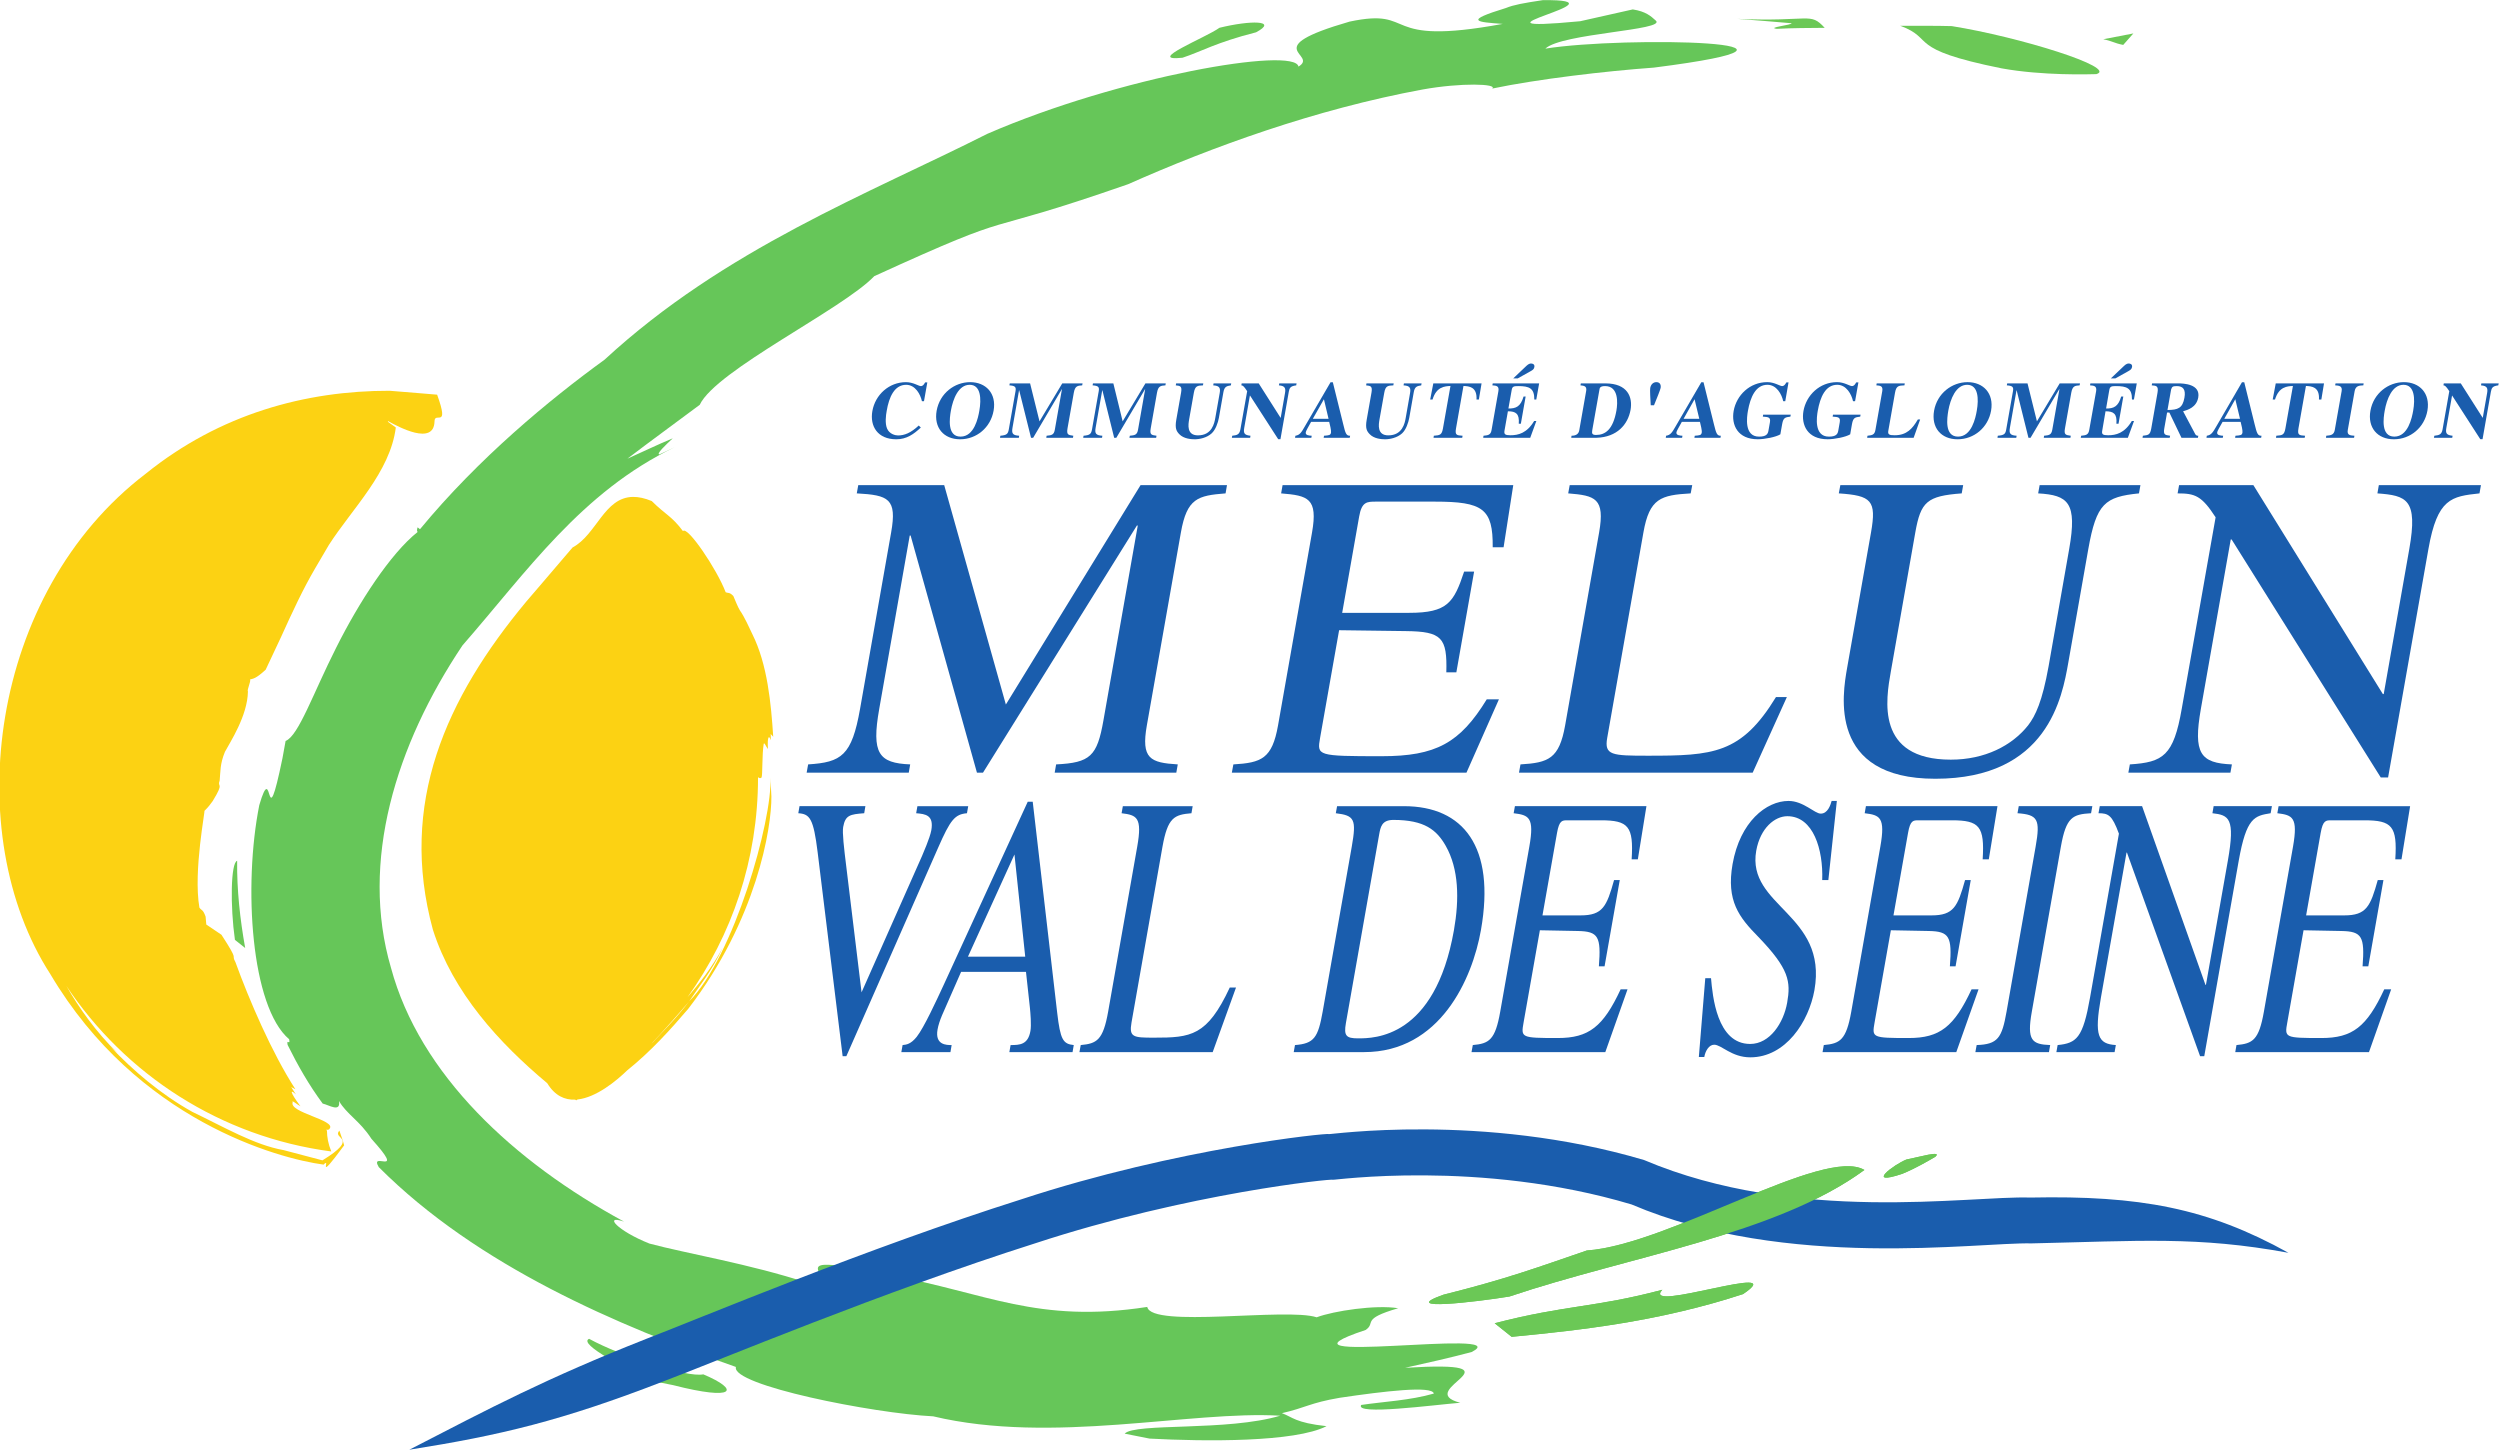 <?xml version="1.0" encoding="UTF-8" standalone="no"?>
<svg
   xmlns:dc="http://purl.org/dc/elements/1.1/"
   xmlns:cc="http://creativecommons.org/ns#"
   xmlns:rdf="http://www.w3.org/1999/02/22-rdf-syntax-ns#"
   xmlns:svg="http://www.w3.org/2000/svg"
   xmlns="http://www.w3.org/2000/svg"
   viewBox="0 0 600 347.986"
   height="347.986"
   width="600"
   xml:space="preserve"
   id="svg833"
   version="1.1"><defs
     id="defs837" /><g
     transform="matrix(1.333,0,0,-1.333,-643.714,116.273)"
     id="g841"><g
       id="g5436"><g
         id="g5316"><path
           id="path1165"
           style="fill:#1a5dad;fill-opacity:1;fill-rule:nonzero;stroke:none;stroke-width:3.903"
           d="m 703.565,-1.604 c -4.996,-0.394 -6.956,-0.863 -8.045,-7.038 L 689.392,-43.37 c -1.062,-6.019 0.609,-6.725 5.566,-7.03 l -0.262,-1.487 H 672.798 l 0.258,1.487 c 6.156,0.304 7.381,1.475 8.513,7.897 l 6.187,35.107 h -0.16 L 659.89,-51.888 h -1.089 l -11.944,42.695 h -0.156 l -5.492,-31.203 c -1.429,-8.057 -0.098,-9.77 5.574,-10.004 l -0.258,-1.487 h -18.385 l 0.269,1.487 c 6.003,0.383 7.861,1.565 9.349,10.004 l 5.594,31.754 c 1.081,6.097 -0.453,6.722 -6.187,7.038 l 0.269,1.483 h 15.473 l 11.101,-39.498 24.252,39.498 h 15.559 z" /><path
           id="path1169"
           style="fill:#1a5dad;fill-opacity:1;fill-rule:nonzero;stroke:none;stroke-width:3.903"
           d="m 746.936,-51.888 h -42.242 l 0.273,1.487 c 5.059,0.304 6.979,1.011 8.045,7.03 l 6.12,34.728 c 1.081,6.175 -0.71,6.644 -5.566,7.038 l 0.262,1.483 h 41.532 l -1.741,-11.183 h -1.959 c 0.062,6.956 -1.753,8.217 -10.434,8.217 h -10.562 c -1.636,0 -2.58,0 -3.045,-2.662 l -3.06,-17.362 h 12.046 c 6.956,0 8.06,1.878 9.911,7.428 h 1.796 l -3.197,-18.139 h -1.807 c 0.176,6.253 -0.8,7.35 -7.28,7.424 l -12.022,0.16 -3.427,-19.392 c -0.558,-3.205 -0.566,-3.294 11.078,-3.294 9.774,0 14.103,2.354 18.935,10.246 h 2.19 z" /><path
           id="path1173"
           style="fill:#1a5dad;fill-opacity:1;fill-rule:nonzero;stroke:none;stroke-width:3.903"
           d="m 787.307,-1.604 c -5.371,-0.316 -7.424,-0.863 -8.513,-7.038 l -6.519,-36.988 c -0.554,-3.13 0.847,-3.205 7.334,-3.205 11.726,0 16.792,0.308 23.049,10.555 h 1.963 l -6.152,-13.607 h -42.078 l 0.269,1.487 c 5.051,0.304 6.971,1.011 8.041,7.03 l 6.117,34.728 c 1.089,6.175 -0.71,6.644 -5.566,7.038 l 0.269,1.483 h 22.062 z" /><path
           id="path1177"
           style="fill:#1a5dad;fill-opacity:1;fill-rule:nonzero;stroke:none;stroke-width:3.903"
           d="m 868.019,-1.604 c -6.136,-0.625 -7.666,-1.803 -9.122,-10.012 l -3.595,-20.411 c -1.101,-6.253 -3.696,-20.957 -23.955,-20.957 -19.384,0 -16.699,15.247 -15.879,19.938 l 4.305,24.404 c 1.019,5.781 0.082,6.644 -5.8,7.038 l 0.277,1.483 h 22.116 l -0.262,-1.483 c -6.257,-0.472 -7.373,-1.483 -8.357,-7.038 l -4.403,-25.028 c -0.886,-5.008 -2.807,-15.875 10.801,-15.875 6.101,0 11,2.502 13.912,6.175 1.327,1.725 2.557,4.313 3.689,10.641 l 3.708,21.113 c 1.479,8.365 -0.164,9.696 -5.586,10.012 l 0.265,1.483 h 18.147 z" /><path
           id="path1181"
           style="fill:#1a5dad;fill-opacity:1;fill-rule:nonzero;stroke:none;stroke-width:3.903"
           d="m 929.327,-1.604 c -5.028,-0.546 -7.588,-0.863 -9.196,-10.012 l -7.26,-41.134 h -1.323 l -26.851,42.851 h -0.156 l -5.379,-30.497 c -1.417,-8.057 -0.082,-9.77 5.586,-10.004 l -0.265,-1.487 h -18.377 l 0.269,1.487 c 6.011,0.383 7.873,1.565 9.341,10.004 l 6.101,34.486 c -2.533,3.911 -3.712,4.305 -6.846,4.305 l 0.269,1.483 h 13.377 L 911.93,-37.738 h 0.152 l 4.606,26.121 c 1.589,8.989 -0.488,9.618 -5.742,10.012 l 0.258,1.483 h 18.385 z" /><path
           id="path1185"
           style="fill:#1a5dad;fill-opacity:1;fill-rule:nonzero;stroke:none;stroke-width:3.903"
           d="m 657.004,-59.191 c -2.174,-0.195 -2.97,-1.136 -5.199,-6.222 l -16.519,-37.527 h -0.667 l -4.501,36.727 c -0.749,6.089 -1.409,6.886 -3.482,7.022 l 0.219,1.272 h 11.862 l -0.215,-1.272 c -2.541,-0.195 -3.404,-0.336 -3.786,-2.479 -0.18,-0.999 0.141,-3.743 0.562,-7.151 l 2.748,-22.616 10.89,24.556 c 0.156,0.402 1.409,3.201 1.667,4.614 0.488,2.74 -1.038,2.939 -2.725,3.076 l 0.226,1.272 h 9.146 z" /><path
           id="path1189"
           style="fill:#1a5dad;fill-opacity:1;fill-rule:nonzero;stroke:none;stroke-width:3.903"
           d="m 676.231,-100.931 c -1.92,0.199 -2.416,0.933 -2.982,5.812 l -4.407,38.003 h -0.894 l -15.071,-32.843 c -1.366,-2.947 -3.603,-7.826 -4.93,-9.501 -1.027,-1.272 -1.807,-1.409 -2.533,-1.472 l -0.226,-1.269 h 8.841 l 0.215,1.269 c -0.933,0 -3.033,0 -2.537,2.803 0.129,0.746 0.433,1.675 0.804,2.549 l 3.435,7.826 h 11.683 l 0.703,-6.429 c 0.098,-0.937 0.285,-3.142 0.098,-4.212 -0.433,-2.475 -1.92,-2.537 -3.572,-2.537 l -0.222,-1.269 h 11.378 z m -19.048,15.918 8.373,18.397 1.936,-18.397 z" /><path
           id="path1193"
           style="fill:#1a5dad;fill-opacity:1;fill-rule:nonzero;stroke:none;stroke-width:3.903"
           d="m 697.42,-59.191 c -3.084,-0.265 -4.27,-0.734 -5.215,-6.027 l -5.574,-31.637 c -0.472,-2.674 0.316,-2.744 4.02,-2.744 6.679,0 9.587,0.269 13.67,9.032 h 1.124 l -4.2,-11.632 h -23.99 l 0.23,1.269 c 2.896,0.265 4.024,0.867 4.938,6.015 l 5.234,29.697 c 0.937,5.293 -0.066,5.691 -2.814,6.027 l 0.226,1.272 h 12.573 z" /><path
           id="path1197"
           style="fill:#1a5dad;fill-opacity:1;fill-rule:nonzero;stroke:none;stroke-width:3.903"
           d="m 715.835,-102.2 h 12.666 c 13.642,0 19.486,13.104 21.047,22.003 2.635,14.981 -3.166,22.276 -13.865,22.276 h -12.042 l -0.23,-1.272 c 3.369,-0.402 3.743,-1.07 2.873,-6.023 l -5.238,-29.701 c -0.831,-4.68 -1.546,-5.75 -4.985,-6.015 z m 15.383,39.19 c 0.242,1.343 0.472,2.615 2.561,2.615 5.617,0 7.795,-1.803 9.431,-4.684 2.346,-4.141 2.459,-9.563 1.468,-15.184 -3.435,-19.462 -14.403,-19.462 -17.261,-19.462 -2.143,0 -2.588,0.461 -2.19,2.736 z" /><path
           id="path1201"
           style="fill:#1a5dad;fill-opacity:1;fill-rule:nonzero;stroke:none;stroke-width:3.903"
           d="M 771.935,-102.2 H 747.847 l 0.23,1.269 c 2.912,0.265 4.036,0.867 4.938,6.015 l 5.238,29.701 c 0.941,5.289 -0.07,5.691 -2.822,6.023 l 0.23,1.272 h 23.678 l -1.546,-9.567 h -1.116 c 0.375,5.957 -0.593,7.022 -5.539,7.022 h -6.023 c -0.933,0 -1.475,0 -1.874,-2.276 l -2.619,-14.844 h 6.87 c 3.97,0 4.696,1.6 6.019,6.355 h 1.027 l -2.736,-15.528 h -1.023 c 0.414,5.359 -0.09,6.292 -3.786,6.362 l -6.839,0.133 -2.931,-16.593 c -0.48,-2.74 -0.496,-2.81 6.16,-2.81 5.566,0 8.162,2.006 11.312,8.767 h 1.241 z" /><path
           id="path1205"
           style="fill:#1a5dad;fill-opacity:1;fill-rule:nonzero;stroke:none;stroke-width:3.903"
           d="m 812.092,-71.23 h -1.105 c 0.199,5.484 -1.589,11.503 -6.277,11.503 -2.229,0 -4.864,-2.073 -5.605,-6.222 -1.757,-10.036 12.897,-11.37 10.481,-25.091 -1.011,-5.675 -5.176,-12.1 -11.546,-12.1 -3.392,0 -5.176,2.272 -6.511,2.272 -0.937,0 -1.589,-1.14 -1.776,-2.209 h -0.98 l 1.159,14.185 h 1.034 c 0.285,-3.142 1.027,-11.839 7.049,-11.839 3.56,0 6.019,3.806 6.659,7.424 0.671,3.81 0.367,6.081 -5.18,11.843 -3.486,3.544 -5.804,6.483 -4.649,13.115 1.343,7.619 6.066,11.37 10.075,11.37 2.689,0 4.688,-2.283 5.804,-2.283 1.253,0 1.753,1.538 1.959,2.283 h 0.937 z" /><path
           id="path1209"
           style="fill:#1a5dad;fill-opacity:1;fill-rule:nonzero;stroke:none;stroke-width:3.903"
           d="M 835.128,-102.2 H 811.049 l 0.222,1.269 c 2.904,0.265 4.036,0.867 4.946,6.015 l 5.234,29.701 c 0.933,5.289 -0.062,5.691 -2.818,6.023 l 0.223,1.272 h 23.686 l -1.561,-9.567 h -1.105 c 0.371,5.957 -0.597,7.022 -5.547,7.022 h -6.019 c -0.937,0 -1.472,0 -1.87,-2.276 l -2.623,-14.844 h 6.87 c 3.962,0 4.696,1.6 6.019,6.355 h 1.027 l -2.736,-15.528 h -1.023 c 0.414,5.359 -0.098,6.292 -3.782,6.362 l -6.846,0.133 -2.928,-16.593 c -0.48,-2.74 -0.496,-2.81 6.152,-2.81 5.574,0 8.158,2.006 11.308,8.767 h 1.257 z" /><path
           id="path1213"
           style="fill:#1a5dad;fill-opacity:1;fill-rule:nonzero;stroke:none;stroke-width:3.903"
           d="m 838.793,-100.931 c 3.806,0.129 4.547,1.265 5.383,6.015 l 5.234,29.701 c 0.878,4.953 0.386,5.761 -3.263,6.023 l 0.226,1.272 h 13.248 l -0.23,-1.272 c -3.294,-0.195 -4.489,-0.667 -5.433,-6.023 l -5.231,-29.701 c -0.929,-5.219 0.031,-5.886 3.306,-6.015 l -0.222,-1.269 h -13.248 z" /><path
           id="path1217"
           style="fill:#1a5dad;fill-opacity:1;fill-rule:nonzero;stroke:none;stroke-width:3.903"
           d="m 891.723,-59.191 c -2.896,-0.472 -4.36,-0.734 -5.746,-8.56 l -6.206,-35.189 h -0.749 l -13.166,36.656 h -0.082 l -4.606,-26.086 c -1.214,-6.893 -0.539,-8.361 2.686,-8.56 l -0.226,-1.269 h -10.481 l 0.226,1.269 c 3.439,0.332 4.567,1.331 5.836,8.56 l 5.199,29.498 c -1.237,3.345 -1.893,3.681 -3.677,3.681 l 0.226,1.272 h 7.623 l 11.41,-32.179 h 0.086 l 3.942,22.347 c 1.362,7.69 0.191,8.224 -2.775,8.56 l 0.219,1.272 h 10.492 z" /><path
           id="path1221"
           style="fill:#1a5dad;fill-opacity:1;fill-rule:nonzero;stroke:none;stroke-width:3.903"
           d="m 909.429,-102.2 h -24.076 l 0.219,1.269 c 2.908,0.265 4.036,0.867 4.938,6.015 l 5.242,29.701 c 0.925,5.289 -0.066,5.691 -2.822,6.023 l 0.226,1.272 h 23.682 l -1.554,-9.567 h -1.116 c 0.383,5.957 -0.593,7.022 -5.543,7.022 h -6.019 c -0.929,0 -1.475,0 -1.874,-2.276 l -2.619,-14.844 h 6.87 c 3.97,0 4.7,1.6 6.027,6.355 h 1.023 l -2.725,-15.528 h -1.03 c 0.406,5.359 -0.101,6.292 -3.794,6.362 l -6.835,0.133 -2.924,-16.593 c -0.496,-2.74 -0.504,-2.81 6.144,-2.81 5.578,0 8.162,2.006 11.312,8.767 h 1.245 z" /></g><g
         id="g5299"><path
           id="path1297"
           style="fill:#1a5dad;fill-opacity:1;fill-rule:nonzero;stroke:none;stroke-width:3.903"
           d="m 648.695,10.248 c -1.28,-1.194 -2.553,-2.112 -4.415,-2.112 -3.38,0 -4.789,2.373 -4.309,5.082 0.519,2.943 3.002,5.203 6.05,5.203 1.3,0 2.291,-0.71 2.666,-0.71 0.39,0 0.578,0.304 0.781,0.667 h 0.398 l -0.601,-3.388 h -0.367 c -0.277,1.253 -1.194,2.955 -2.846,2.955 -2.116,0 -3.08,-2.221 -3.494,-4.665 -0.164,-0.87 -0.324,-2.264 0.051,-3.189 0.422,-1.038 1.526,-1.265 1.983,-1.265 1.124,0 2.287,0.433 3.732,1.788 z" /><path
           id="path1301"
           style="fill:#1a5dad;fill-opacity:1;fill-rule:nonzero;stroke:none;stroke-width:3.903"
           d="m 657.582,18.423 c -2.799,0 -5.469,-1.991 -6.038,-5.141 -0.535,-3.041 1.261,-5.145 4.223,-5.145 2.963,0 5.492,2.104 6.031,5.145 0.562,3.15 -1.425,5.141 -4.216,5.141 m -0.09,-0.476 c 2.026,0 2.112,-2.557 1.741,-4.665 -0.219,-1.269 -0.902,-4.665 -3.384,-4.665 -2.475,0 -1.963,3.396 -1.741,4.665 0.371,2.108 1.358,4.665 3.384,4.665" /><path
           id="path1305"
           style="fill:#1a5dad;fill-opacity:1;fill-rule:nonzero;stroke:none;stroke-width:3.903"
           d="m 676.093,8.408 h -4.809 l 0.059,0.367 c 0.886,0.086 1.315,0.133 1.479,1.089 l 1.284,7.295 h -0.023 l -5.16,-8.751 h -0.386 l -2.127,8.537 h -0.031 l -1.179,-6.741 c -0.172,-1.007 0.016,-1.358 1.202,-1.429 L 666.346,8.408 h -3.392 l 0.062,0.367 c 1.148,0.098 1.374,0.316 1.522,1.155 l 1.21,6.878 c 0.133,0.761 -0.09,0.96 -1.105,1.038 l 0.066,0.355 h 3.661 l 1.694,-6.835 4.099,6.835 h 3.654 l -0.066,-0.355 c -0.82,-0.062 -1.292,-0.09 -1.511,-1.335 l -1.132,-6.402 c -0.195,-1.163 0.113,-1.202 1.042,-1.335 z" /><path
           id="path1309"
           style="fill:#1a5dad;fill-opacity:1;fill-rule:nonzero;stroke:none;stroke-width:3.903"
           d="m 691.067,8.408 h -4.813 l 0.07,0.367 c 0.886,0.086 1.315,0.133 1.479,1.089 l 1.284,7.295 h -0.023 L 683.897,8.408 h -0.39 l -2.116,8.537 h -0.035 l -1.187,-6.741 c -0.176,-1.007 0.027,-1.358 1.214,-1.429 l -0.059,-0.367 h -3.392 l 0.066,0.367 c 1.144,0.098 1.366,0.316 1.522,1.155 l 1.21,6.878 c 0.133,0.761 -0.082,0.96 -1.105,1.038 l 0.062,0.355 h 3.673 l 1.675,-6.835 4.099,6.835 h 3.665 l -0.066,-0.355 c -0.824,-0.062 -1.296,-0.09 -1.515,-1.335 l -1.128,-6.402 c -0.207,-1.163 0.113,-1.202 1.038,-1.335 z" /><path
           id="path1313"
           style="fill:#1a5dad;fill-opacity:1;fill-rule:nonzero;stroke:none;stroke-width:3.903"
           d="m 704.516,17.844 c -0.812,-0.121 -1.171,-0.277 -1.343,-1.233 l -0.812,-4.622 c -0.156,-0.855 -0.586,-2.143 -1.312,-2.795 -0.859,-0.788 -2.17,-1.058 -3.037,-1.058 -0.632,0 -1.983,0.086 -2.779,0.917 -0.519,0.543 -0.812,1.058 -0.539,2.615 l 0.855,4.844 c 0.215,1.21 -0.152,1.245 -0.952,1.331 l 0.066,0.355 h 4.891 l -0.059,-0.355 c -0.968,-0.047 -1.413,-0.062 -1.643,-1.331 l -0.855,-4.844 c -0.137,-0.824 -0.488,-2.826 1.596,-2.826 2.545,0 2.959,2.213 3.123,3.146 l 0.781,4.419 c 0.164,0.886 0.066,1.374 -1.155,1.436 l 0.059,0.355 h 3.181 z" /><path
           id="path1317"
           style="fill:#1a5dad;fill-opacity:1;fill-rule:nonzero;stroke:none;stroke-width:3.903"
           d="m 704.76,8.774 c 0.89,0.101 1.304,0.207 1.475,1.155 l 1.218,6.87 c -0.64,0.999 -0.859,1.046 -1.05,1.046 l 0.059,0.355 h 3.068 l 3.931,-6.187 h 0.031 l 0.765,4.395 c 0.156,0.87 0.066,1.351 -1.089,1.436 l 0.066,0.355 h 3.115 l -0.066,-0.355 c -1.066,-0.133 -1.214,-0.465 -1.339,-1.163 l -1.499,-8.529 h -0.406 l -5.063,7.846 h -0.035 L 706.926,10.202 c -0.187,-1.038 0.07,-1.312 1.124,-1.429 l -0.059,-0.367 h -3.294 z" /><path
           id="path1321"
           style="fill:#1a5dad;fill-opacity:1;fill-rule:nonzero;stroke:none;stroke-width:3.903"
           d="m 725.99,8.774 c -0.707,-0.031 -0.855,0.465 -1.226,2.01 l -1.889,7.623 h -0.41 l -4.622,-7.939 c -0.617,-1.085 -0.909,-1.577 -1.706,-1.694 l -0.066,-0.367 h 2.939 l 0.062,0.367 c -0.488,0.027 -1.171,0.07 -1.066,0.628 0.031,0.219 0.367,0.816 0.952,1.866 h 3.263 c 0.121,-0.468 0.39,-1.542 0.328,-1.924 -0.09,-0.484 -0.351,-0.5 -1.257,-0.57 l -0.07,-0.367 h 4.692 z m -6.714,3.056 1.995,3.517 0.831,-3.517 z" /><path
           id="path1325"
           style="fill:#1a5dad;fill-opacity:1;fill-rule:nonzero;stroke:none;stroke-width:3.903"
           d="m 738.79,17.844 c -0.812,-0.121 -1.171,-0.277 -1.343,-1.233 l -0.812,-4.622 c -0.156,-0.855 -0.578,-2.143 -1.3,-2.795 -0.867,-0.788 -2.178,-1.058 -3.045,-1.058 -0.636,0 -1.987,0.086 -2.775,0.917 -0.527,0.543 -0.816,1.058 -0.539,2.615 l 0.855,4.844 c 0.219,1.21 -0.164,1.245 -0.96,1.331 l 0.062,0.355 h 4.899 l -0.062,-0.355 c -0.96,-0.047 -1.417,-0.062 -1.636,-1.331 l -0.863,-4.844 c -0.141,-0.824 -0.488,-2.826 1.596,-2.826 2.545,0 2.97,2.213 3.131,3.146 l 0.773,4.419 c 0.156,0.886 0.074,1.374 -1.163,1.436 l 0.066,0.355 h 3.181 z" /><path
           id="path1329"
           style="fill:#1a5dad;fill-opacity:1;fill-rule:nonzero;stroke:none;stroke-width:3.903"
           d="m 746.172,8.408 h -5.168 l 0.059,0.367 c 1.073,0.086 1.433,0.113 1.643,1.335 l 1.351,7.627 c -1.027,-0.055 -2.537,-0.125 -3.228,-2.447 h -0.425 l 0.562,2.912 h 8.689 l -0.488,-2.912 h -0.422 c 0.121,2.323 -1.358,2.393 -2.35,2.447 l -1.339,-7.627 c -0.219,-1.237 0.117,-1.265 1.179,-1.335 z" /><path
           id="path1333"
           style="fill:#1a5dad;fill-opacity:1;fill-rule:nonzero;stroke:none;stroke-width:3.903"
           d="m 751.664,18.201 h 8.357 l -0.515,-2.908 h -0.355 c 0.027,2.053 -0.933,2.42 -2.896,2.42 -0.792,0 -1.066,-0.062 -1.171,-0.679 l -0.597,-3.357 c 1.386,-0.02 2.198,0.355 2.728,2.151 h 0.375 l -0.863,-4.895 h -0.375 c 0.144,1.811 -0.523,2.244 -1.956,2.244 l -0.617,-3.505 c -0.105,-0.64 0.129,-0.812 1.073,-0.812 1.417,0 2.963,0.379 4.266,2.565 h 0.398 l -1.101,-3.017 h -8.466 l 0.055,0.367 c 0.847,0.086 1.292,0.133 1.448,1.027 l 1.233,7.007 c 0.176,0.96 -0.429,0.991 -1.085,1.038 z m 4.501,0.898 h -0.808 l 2.389,2.272 c 0.398,0.375 0.671,0.41 0.82,0.41 0.262,0 0.691,-0.121 0.593,-0.64 -0.066,-0.402 -0.324,-0.546 -0.714,-0.769 z" /><path
           id="path1337"
           style="fill:#1a5dad;fill-opacity:1;fill-rule:nonzero;stroke:none;stroke-width:3.903"
           d="m 765.8,8.408 h 4.579 c 3.661,0.121 5.633,2.377 6.105,5.043 0.39,2.229 -0.48,4.75 -4.54,4.75 h -4.419 l -0.066,-0.355 c 0.554,-0.062 1.187,-0.09 1.034,-0.98 l -1.253,-7.139 c -0.098,-0.531 -0.465,-0.952 -1.386,-0.952 z m 5.07,8.623 c 0.047,0.316 0.086,0.683 1.023,0.683 2.483,0 2.272,-3.091 2.041,-4.411 -0.609,-3.454 -2.041,-4.387 -3.665,-4.387 -0.703,0 -0.785,0.262 -0.687,0.843 z" /><path
           id="path1341"
           style="fill:#1a5dad;fill-opacity:1;fill-rule:nonzero;stroke:none;stroke-width:3.903"
           d="m 780.112,14.263 c -0.062,1.042 -0.164,2.783 -0.09,3.119 0.117,0.621 0.531,1.042 1.112,1.042 0.582,0 0.867,-0.422 0.761,-1.042 -0.059,-0.336 -0.761,-2.077 -1.191,-3.119 z" /><path
           id="path1345"
           style="fill:#1a5dad;fill-opacity:1;fill-rule:nonzero;stroke:none;stroke-width:3.903"
           d="m 792.732,8.774 c -0.699,-0.031 -0.843,0.465 -1.226,2.01 l -1.889,7.623 h -0.398 l -4.622,-7.939 c -0.628,-1.085 -0.913,-1.577 -1.721,-1.694 l -0.055,-0.367 h 2.939 l 0.066,0.367 c -0.488,0.027 -1.183,0.07 -1.085,0.628 0.039,0.219 0.383,0.816 0.968,1.866 h 3.263 c 0.113,-0.468 0.394,-1.542 0.324,-1.924 -0.09,-0.484 -0.347,-0.5 -1.257,-0.57 l -0.066,-0.367 h 4.696 z m -6.702,3.056 1.975,3.517 0.847,-3.517 z" /><path
           id="path1349"
           style="fill:#1a5dad;fill-opacity:1;fill-rule:nonzero;stroke:none;stroke-width:3.903"
           d="m 805.256,12.214 c -0.909,-0.117 -1.269,-0.156 -1.479,-1.335 l -0.328,-1.85 c -0.777,-0.488 -2.807,-0.89 -4.059,-0.89 -3.626,0 -4.789,2.561 -4.352,5.082 0.504,2.853 2.912,5.203 6.046,5.203 1.3,0 2.287,-0.71 2.67,-0.71 0.386,0 0.57,0.301 0.781,0.667 h 0.386 l -0.589,-3.392 h -0.367 c -0.269,1.257 -1.198,2.959 -2.842,2.959 -2.108,0 -3.072,-2.205 -3.513,-4.7 -0.18,-1.027 -0.734,-4.633 1.999,-4.633 1.28,0 1.589,0.437 1.694,1.058 l 0.269,1.522 c 0.16,0.925 -0.293,0.949 -1.276,1.019 l 0.055,0.355 h 4.973 z" /><path
           id="path1353"
           style="fill:#1a5dad;fill-opacity:1;fill-rule:nonzero;stroke:none;stroke-width:3.903"
           d="m 817.831,12.214 c -0.913,-0.117 -1.272,-0.156 -1.483,-1.335 l -0.324,-1.85 c -0.781,-0.488 -2.81,-0.89 -4.059,-0.89 -3.63,0 -4.793,2.561 -4.356,5.082 0.507,2.853 2.912,5.203 6.046,5.203 1.304,0 2.287,-0.71 2.678,-0.71 0.383,0 0.57,0.301 0.773,0.667 h 0.398 l -0.601,-3.392 h -0.367 c -0.277,1.257 -1.202,2.959 -2.849,2.959 -2.108,0 -3.068,-2.205 -3.505,-4.7 -0.18,-1.027 -0.722,-4.633 1.999,-4.633 1.28,0 1.589,0.437 1.694,1.058 l 0.269,1.522 c 0.164,0.925 -0.293,0.949 -1.276,1.019 l 0.062,0.355 h 4.965 z" /><path
           id="path1357"
           style="fill:#1a5dad;fill-opacity:1;fill-rule:nonzero;stroke:none;stroke-width:3.903"
           d="m 827.449,8.408 h -8.373 l 0.062,0.367 c 0.82,0.098 1.272,0.141 1.425,1.027 l 1.237,7.007 c 0.168,0.96 -0.414,0.991 -1.066,1.038 l 0.062,0.355 h 5.051 l -0.051,-0.355 c -1.027,-0.047 -1.483,-0.062 -1.702,-1.335 l -1.206,-6.839 c -0.121,-0.691 0.18,-0.812 1.148,-0.812 2.182,0 3.209,1.206 4.169,2.838 h 0.414 z" /><path
           id="path1361"
           style="fill:#1a5dad;fill-opacity:1;fill-rule:nonzero;stroke:none;stroke-width:3.903"
           d="m 837.164,18.423 c -2.803,0 -5.476,-1.991 -6.038,-5.141 -0.531,-3.041 1.253,-5.145 4.231,-5.145 2.963,0 5.496,2.104 6.031,5.145 0.554,3.15 -1.433,5.141 -4.223,5.141 m -0.082,-0.476 c 2.022,0 2.108,-2.557 1.733,-4.665 -0.219,-1.269 -0.913,-4.665 -3.376,-4.665 -2.49,0 -1.963,3.396 -1.753,4.665 0.375,2.108 1.37,4.665 3.396,4.665" /><path
           id="path1365"
           style="fill:#1a5dad;fill-opacity:1;fill-rule:nonzero;stroke:none;stroke-width:3.903"
           d="m 855.678,8.408 h -4.801 l 0.055,0.367 c 0.89,0.086 1.312,0.133 1.479,1.089 l 1.288,7.295 h -0.035 L 848.5,8.408 h -0.383 l -2.12,8.537 h -0.031 l -1.187,-6.741 c -0.172,-1.007 0.023,-1.358 1.21,-1.429 l -0.062,-0.367 h -3.384 l 0.055,0.367 c 1.163,0.098 1.386,0.316 1.522,1.155 l 1.214,6.878 c 0.137,0.761 -0.09,0.96 -1.109,1.038 l 0.066,0.355 h 3.661 l 1.694,-6.835 4.099,6.835 h 3.657 l -0.07,-0.355 c -0.824,-0.062 -1.284,-0.09 -1.503,-1.335 l -1.132,-6.402 c -0.203,-1.163 0.105,-1.202 1.042,-1.335 z" /><path
           id="path1369"
           style="fill:#1a5dad;fill-opacity:1;fill-rule:nonzero;stroke:none;stroke-width:3.903"
           d="m 859.264,18.201 h 8.357 l -0.511,-2.908 h -0.355 c 0.027,2.053 -0.937,2.42 -2.892,2.42 -0.796,0 -1.066,-0.062 -1.183,-0.679 l -0.582,-3.357 c 1.382,-0.02 2.19,0.355 2.717,2.151 h 0.383 l -0.863,-4.895 h -0.383 c 0.152,1.811 -0.515,2.244 -1.956,2.244 l -0.597,-3.505 c -0.121,-0.64 0.121,-0.812 1.062,-0.812 1.417,0 2.963,0.379 4.266,2.565 h 0.398 l -1.109,-3.017 h -8.478 l 0.07,0.367 c 0.839,0.086 1.296,0.133 1.452,1.027 l 1.245,7.007 c 0.156,0.96 -0.441,0.991 -1.097,1.038 z m 4.504,0.898 h -0.812 l 2.397,2.272 c 0.386,0.375 0.671,0.41 0.82,0.41 0.262,0 0.691,-0.121 0.597,-0.64 -0.074,-0.402 -0.328,-0.546 -0.718,-0.769 z" /><path
           id="path1373"
           style="fill:#1a5dad;fill-opacity:1;fill-rule:nonzero;stroke:none;stroke-width:3.903"
           d="m 878.699,8.774 c -0.176,0 -0.394,0.012 -0.546,0.281 l -2.19,4.122 c 0.835,0.25 2.401,0.691 2.725,2.479 0.425,2.432 -2.627,2.545 -3.646,2.545 h -4.665 l -0.062,-0.355 c 0.812,-0.062 1.253,-0.086 1.038,-1.335 l -1.12,-6.402 c -0.211,-1.179 -0.504,-1.218 -1.514,-1.335 l -0.062,-0.367 h 4.895 l 0.07,0.367 c -0.945,0.133 -1.245,0.172 -1.046,1.335 l 0.5,2.838 h 0.41 l 2.178,-4.54 h 2.967 z m -4.895,8.326 c 0.164,0.453 0.215,0.613 1.011,0.613 1.159,0 1.651,-0.621 1.386,-2.092 -0.332,-1.878 -1.144,-2.194 -3.049,-2.213 z" /><path
           id="path1377"
           style="fill:#1a5dad;fill-opacity:1;fill-rule:nonzero;stroke:none;stroke-width:3.903"
           d="m 890.079,8.774 c -0.699,-0.031 -0.835,0.465 -1.222,2.01 l -1.885,7.623 h -0.41 l -4.61,-7.939 c -0.628,-1.085 -0.917,-1.577 -1.721,-1.694 l -0.062,-0.367 h 2.943 l 0.059,0.367 c -0.48,0.027 -1.175,0.07 -1.07,0.628 0.035,0.219 0.371,0.816 0.968,1.866 h 3.252 c 0.121,-0.468 0.39,-1.542 0.328,-1.924 -0.086,-0.484 -0.344,-0.5 -1.261,-0.57 l -0.062,-0.367 h 4.692 z m -6.698,3.056 1.979,3.517 0.847,-3.517 z" /><path
           id="path1381"
           style="fill:#1a5dad;fill-opacity:1;fill-rule:nonzero;stroke:none;stroke-width:3.903"
           d="m 897.851,8.408 h -5.168 l 0.066,0.367 c 1.073,0.086 1.425,0.113 1.636,1.335 l 1.351,7.627 c -1.027,-0.055 -2.529,-0.125 -3.228,-2.447 h -0.414 l 0.55,2.912 h 8.689 l -0.48,-2.912 h -0.429 c 0.137,2.323 -1.358,2.393 -2.346,2.447 l -1.343,-7.627 c -0.215,-1.237 0.125,-1.265 1.191,-1.335 z" /><path
           id="path1385"
           style="fill:#1a5dad;fill-opacity:1;fill-rule:nonzero;stroke:none;stroke-width:3.903"
           d="m 906.744,8.408 h -5.059 l 0.055,0.367 c 0.8,0.07 1.366,0.133 1.53,1.027 l 1.237,7.007 c 0.172,0.96 -0.511,0.991 -1.171,1.038 l 0.074,0.355 h 5.059 l -0.055,-0.355 c -0.695,-0.035 -1.386,-0.047 -1.565,-1.038 L 905.612,9.801 c -0.16,-0.929 0.41,-0.972 1.198,-1.027 z" /><path
           id="path1389"
           style="fill:#1a5dad;fill-opacity:1;fill-rule:nonzero;stroke:none;stroke-width:3.903"
           d="m 915.72,18.423 c -2.791,0 -5.469,-1.991 -6.031,-5.141 -0.539,-3.041 1.253,-5.145 4.223,-5.145 2.97,0 5.496,2.104 6.038,5.145 0.55,3.15 -1.433,5.141 -4.231,5.141 m -0.082,-0.476 c 2.026,0 2.12,-2.557 1.749,-4.665 -0.226,-1.269 -0.917,-4.665 -3.392,-4.665 -2.463,0 -1.963,3.396 -1.733,4.665 0.367,2.108 1.354,4.665 3.376,4.665" /><path
           id="path1393"
           style="fill:#1a5dad;fill-opacity:1;fill-rule:nonzero;stroke:none;stroke-width:3.903"
           d="m 921.197,8.774 c 0.886,0.101 1.312,0.207 1.483,1.155 l 1.21,6.87 c -0.644,0.999 -0.863,1.046 -1.054,1.046 l 0.062,0.355 h 3.06 l 3.938,-6.187 h 0.023 l 0.773,4.395 c 0.152,0.87 0.074,1.351 -1.089,1.436 l 0.055,0.355 h 3.127 l -0.078,-0.355 c -1.054,-0.133 -1.198,-0.465 -1.331,-1.163 l -1.499,-8.529 h -0.406 l -5.063,7.846 h -0.023 l -1.023,-5.796 c -0.191,-1.038 0.07,-1.312 1.12,-1.429 L 924.421,8.407 h -3.298 z" /></g></g><g
       id="g5392"><g
         id="g5371"><path
           id="path5327"
           transform="matrix(0.75,0,0,-0.75,482.786,87.205)"
           d="m 93.705,93.779 c -20.147,-0.031 -40.756,5.539 -58.576,19.924 -37.592,28.666 -44.686,86.394 -22.854,120.166 20.823,35.151 54.897,44.264 65.566,45.68 2.014,-2.092 -2.171,5.017 4.934,-4.627 l -0.328,-1.16 -0.816,-2.379 c -1.884,2.108 5.127,1.494 -4.064,7.141 -2.738,-0.744 -5.887,-1.572 -9.322,-2.457 -7.016,-1.233 -14.358,-5.568 -21.91,-9.18 -7.611,-4.231 -14.279,-9.958 -19.756,-15.746 0.574,0.544 1.163,1.081 1.789,1.609 -5.197,-5.059 -9.271,-10.863 -12.307,-16.152 14.146,21.321 37.076,36.309 63.629,39.793 -0.749,-1.811 -1.031,-3.491 -1.041,-4.99 -0.059,-0.076 -0.13,-0.151 -0.191,-0.227 0.424,0.05 0.744,0.003 0.848,-0.285 1.551,-2.009 -9.784,-3.857 -8.889,-6.277 -0.343,-0.749 1.072,0.536 1.873,0.932 -2.722,-3.654 -2.447,-4.137 -1.094,-2.852 -0.625,-0.89 -1.102,-1.755 -1.123,-1.76 0.255,0.141 1.01,0.531 1.01,0.531 -5.689,-8.775 -11.148,-21.546 -14.391,-30.492 -1.223,-2.269 1.135,0.312 -3.367,-6.6 -1.281,-0.873 -2.566,-1.734 -3.641,-2.455 -0.06,-0.73 -0.118,-1.506 -0.164,-1.902 -0.64,-1.811 -0.983,-1.424 -1.488,-2.158 -1.52,-8.785 1.556,-23.91 1.182,-23.197 0.895,-0.88 1.494,-1.634 2.004,-2.373 2.946,-4.814 0.982,-3.132 1.68,-4.943 0.208,-2.108 0.043,-3.942 1.266,-6.893 1.233,-2.311 5.427,-8.648 5.516,-14.467 -0.276,-0.412 0.775,-2.465 0.512,-2.902 0.785,-0.199 1.415,-0.198 3.746,-2.334 l 3.717,-7.91 c 2.706,-5.97 5.209,-11.383 8.145,-16.4 l 3.295,-5.621 c 5.61,-8.749 14.733,-17.471 16.086,-28.219 -0.972,-0.709 -1.483,-1.076 -1.91,-1.387 0.011,-0.036 0.034,-0.11 0.045,-0.145 2.463,1.364 10.996,5.983 11.156,0.09 -0.005,-2.576 3.684,2.025 0.629,-6.438 l -3.805,-0.318 z"
           style="fill:#fcd213;fill-opacity:1;fill-rule:nonzero;stroke:none;stroke-width:5.204" /><path
           id="path5321"
           transform="matrix(0.75,0,0,-0.75,482.786,87.205)"
           d="m 152.17,119.256 c -6.956,0.042 -8.768,9.051 -14.561,12.143 l -8.125,9.508 -2.904,3.383 c -19.439,23.326 -30.753,48.61 -22.504,78.848 4.83,15.181 15.962,27.252 27.459,36.875 1.834,3.019 4.214,4.047 6.715,3.938 0.076,0.056 0.147,0.113 0.223,0.168 0.111,-0.067 0.218,-0.139 0.328,-0.207 4.475,-0.484 9.24,-4.387 11.914,-6.98 5.662,-4.549 10.355,-9.742 14.686,-14.816 16.394,-21.333 20.018,-43.411 19.939,-50.963 l -0.225,-4.512 c 0.484,10.284 -8.827,43.014 -19.512,53.699 -3.357,4.429 -6.479,7.353 -8.576,9.711 -1.915,1.858 2.487,-2.471 8.576,-9.711 2.326,-3.529 5.57,-7.421 8.016,-12.812 -2.474,4.615 -5.622,8.607 -8.428,11.85 10.659,-14.852 16.941,-33.06 16.941,-52.736 0,-0.033 -0.002,-0.066 -0.002,-0.1 0.294,0.243 0.576,0.328 0.836,0.1 0.286,-0.364 0.109,-5.638 0.525,-8.068 0.135,-0.572 0.577,0.682 1.02,1.213 -0.172,-3.143 0.256,-3.387 0.703,-2.117 0,-0.755 -0.026,-1.505 -0.047,-1.5 0.182,0.167 0.613,0.688 0.613,0.688 -0.52,-8.025 -1.389,-17.384 -4.996,-24.623 -0.739,-1.551 -1.895,-4.158 -2.998,-5.725 -0.52,-0.796 -1.253,-2.752 -1.576,-3.449 -0.937,-1.004 -1.239,-0.626 -1.854,-0.928 -2.071,-5.48 -9.201,-16.024 -10.242,-14.666 -2.81,-3.732 -4.09,-3.825 -7.494,-7.213 -1.699,-0.702 -3.163,-1.002 -4.451,-0.994 z"
           style="fill:#fcd213;fill-opacity:1;fill-rule:nonzero;stroke:none;stroke-width:5.204" /></g><g
         id="g5367"><path
           id="path1225"
           style="fill:#6bc856;fill-opacity:1;fill-rule:nonzero;stroke:none;stroke-width:3.903"
           d="m 843.299,74.918 c -17.471,3.521 -11.78,5.246 -18.26,7.67 3.084,-0.023 6.187,0.027 9.274,-0.062 12.221,-1.952 29.997,-7.51 26.028,-8.646 -1.214,-0.039 -9.696,-0.297 -17.042,1.038" /><path
           id="path1229"
           style="fill:#6bc856;fill-opacity:1;fill-rule:nonzero;stroke:none;stroke-width:3.903"
           d="m 865.18,79.138 c -1.69,0.336 -1.905,0.683 -3.591,1.023 l 5.422,1.046 z" /><path
           id="path1233"
           style="fill:#6bc856;fill-opacity:1;fill-rule:nonzero;stroke:none;stroke-width:3.903"
           d="m 811.432,82.215 c -2.873,-0.027 -5.738,-0.027 -8.603,-0.18 -2.006,0.219 2.892,0.714 2.623,1.007 -3.232,0.258 -6.476,0.57 -9.739,0.788 13.197,-0.586 13.033,1.312 15.719,-1.616" /><path
           id="path1241"
           style="fill:#6bc856;fill-opacity:1;fill-rule:nonzero;stroke:none;stroke-width:3.903"
           d="m 695.811,76.832 c -6.878,-0.73 4.278,3.657 6.647,5.391 5.531,1.366 10.691,1.374 6.597,-0.812 -7.206,-1.831 -9.852,-3.466 -13.244,-4.579" /><path
           id="path1245"
           style="fill:#66c659;fill-opacity:1;fill-rule:nonzero;stroke:none;stroke-width:3.903"
           d="m 761.136,78.47 c 2.928,2.787 21.921,3.291 19.88,5.059 -0.894,0.812 -1.792,1.632 -4.134,2.002 L 767.409,83.404 c -24.013,-2.268 9.653,3.954 -6.714,3.798 -3.49,-0.527 -5.231,-0.835 -6.647,-1.413 -7.705,-2.362 -5.305,-2.522 -0.586,-2.865 -22.628,-4.188 -15.149,3.045 -27.577,0.41 -16.804,-4.864 -5.449,-5.832 -9.192,-8.099 -0.628,3.657 -32.214,-1.76 -56.009,-12.097 C 639.308,52.341 613.347,42.399 591.765,22.476 581.757,15.204 569.106,4.759 558.524,-8.056 l -0.429,0.34 c -0.133,-0.398 -0.152,-0.714 0.008,-0.831 -4.899,-3.899 -10.555,-12.623 -14.665,-20.832 -4.157,-8.22 -6.768,-15.867 -9.11,-16.8 l -0.562,-3.099 c -3.185,-15.414 -1.596,0.41 -4.177,-8.459 -2.896,-14.544 -1.495,-36.313 5.379,-42.149 0.262,-1.23 -0.535,0.211 -0.273,-1.027 1.831,-3.693 3.888,-7.291 6.312,-10.555 1.148,-0.254 3.271,-1.682 2.935,0.468 1.386,-2.408 3.747,-3.556 5.843,-6.815 6.464,-7.174 -0.511,-2.01 1.319,-5.094 17.811,-17.854 43.234,-28.592 64.3,-35.977 -0.894,-3.287 24.72,-8.365 35.521,-8.892 21.468,-5.106 46.337,1.07 62.469,0.113 -9.423,-2.834 -26.168,-1.253 -27.995,-3.232 l 4.485,-0.89 c 10.043,-0.539 26.195,-0.675 31.859,2.237 -5.656,0.617 -6.117,1.643 -8.033,2.342 4.356,0.999 5.016,1.846 10.418,2.771 7.975,1.183 16.683,2.217 16.933,0.757 -4.286,-1.237 -9.075,-1.452 -13.076,-2.049 -1.253,-1.913 13.014,0 17.831,0.394 -8.911,2.299 12.678,7.662 -9.922,6.296 4.02,0.89 8.025,1.784 11.999,2.846 8.576,4.442 -39.486,-2.807 -19.115,3.962 1.956,1.315 -0.96,1.924 5.863,3.915 -4.017,0.667 -11.613,-0.48 -14.673,-1.632 -5.457,1.776 -29.724,-2.002 -30.505,1.866 -19.798,-3.064 -29.057,2.576 -46.259,5.703 -21.769,4.684 -8.057,-0.726 -14.813,-1.39 -10.762,3.494 -21.871,5.301 -28.561,7.096 -5.734,2.283 -8.388,5.25 -4.563,3.95 -19.841,10.754 -36.781,26.469 -41.965,45.701 -5.605,19.087 0.839,40.072 12.873,58.043 11.531,13.205 21.449,27.671 38.237,35.696 l -2.783,-1.308 c -0.609,0.066 1.073,1.647 2.408,2.904 -2.873,-1.194 -5.531,-2.502 -8.17,-3.673 4.29,3.271 8.712,6.472 13.022,9.7 2.935,6.218 25.793,17.237 31.426,23.163 27.839,12.721 16.679,6.448 45.697,16.554 15.032,6.679 33.698,13.486 53.008,17.05 7.007,1.265 13.599,1.027 12.549,0.172 8.322,1.729 20.391,3.142 29.096,3.771 37.269,4.739 -5.149,5.703 -19.529,3.419" /><path
           id="path1253"
           style="fill:#6bc856;fill-opacity:1;fill-rule:nonzero;stroke:none;stroke-width:3.903"
           d="m 588.968,-153.819 c -2.143,-0.972 7.381,-5.613 10.512,-7.366 1.522,-0.41 3.08,-0.644 4.606,-0.972 11.292,-2.896 12.108,-0.863 5.445,1.94 -2.955,-0.609 -14.696,3.201 -20.563,6.398" /><path
           id="path1257"
           style="fill:#6bc856;fill-opacity:1;fill-rule:nonzero;stroke:none;stroke-width:3.903"
           d="m 525.205,-81.996 1.846,-1.46 c -0.929,5.188 -1.507,10.457 -1.448,15.703 -1.155,-0.332 -1.261,-8.17 -0.398,-14.243" /><path
           id="path1261"
           style="fill:#6bc856;fill-opacity:1;fill-rule:nonzero;stroke:none;stroke-width:3.903"
           d="m 782.197,-144.99 c -12.136,-3.232 -17.389,-2.709 -30.181,-6.027 l 3.06,-2.444 c 12.944,1.241 26.804,2.838 41.661,7.694 9.044,6.074 -18.56,-3.622 -14.54,0.777" /><path
           id="path1265"
           style="fill:#6bc856;fill-opacity:1;fill-rule:nonzero;stroke:none;stroke-width:3.903"
           d="m 754.667,-146.204 c 21.39,7.21 48.05,11.14 63.918,22.784 -7.249,4.317 -35.165,-13.463 -49.979,-14.497 -8.95,-3.068 -14.247,-5.059 -25.836,-7.967 -8.396,-2.994 5.933,-1.296 11.897,-0.32" /><path
           transform="matrix(0.75,0,0,-0.75,482.786,87.205)"
           id="path5323"
           d="m 58.674,161.232 c -0.24,0.352 -0.472,0.712 -0.699,1.076 0.023,-0.126 0.158,-0.859 0.158,-0.859 0,0 0.464,-0.186 0.541,-0.217 z"
           style="fill:#fcd213;fill-opacity:1;fill-rule:nonzero;stroke:none;stroke-width:5.204" /><path
           id="path1293"
           style="fill:#6bc856;fill-opacity:1;fill-rule:nonzero;stroke:none;stroke-width:3.903"
           d="m 825.363,-124.128 c 2.303,0.925 4.754,2.362 5.984,3.076 1.374,1.249 -3.064,-0.094 -5.18,-0.48 -2.272,-0.902 -7.518,-4.832 -0.804,-2.596" /><path
           id="path1397"
           style="fill:#1a5dad;fill-opacity:1;fill-rule:nonzero;stroke:none;stroke-width:3.903"
           d="m 556.614,-173.785 c 16.375,2.584 27.437,5.211 45.74,12.303 9.954,3.755 39.362,16.105 66.947,24.861 27.585,9.06 53.628,11.675 53.605,11.441 -0.187,-0.152 26.371,3.732 53.757,-4.45 27.901,-11.886 62.345,-6.78 72.021,-7.01 19.341,0.429 29.845,1.331 46.247,-1.694 -14.521,8.06 -26.789,10.348 -46.505,9.946 -10.988,0.351 -42.199,-4.817 -69.503,6.753 -29.201,8.662 -56.997,4.497 -56.763,4.676 0.012,0.254 -27.218,-2.49 -55.338,-11.737 -28.171,-8.923 -57.625,-21.316 -67.493,-25.106 -18.201,-7.186 -27.964,-12.374 -42.715,-19.981" /><path
           id="path1401"
           style="fill:#6bc856;fill-opacity:1;fill-rule:nonzero;stroke:none;stroke-width:3.903"
           d="m 782.197,-144.99 c -12.136,-3.232 -17.389,-2.709 -30.181,-6.027 l 3.06,-2.444 c 12.944,1.241 26.804,2.838 41.661,7.694 9.044,6.074 -18.56,-3.622 -14.54,0.777" /><path
           id="path1405"
           style="fill:#6bc856;fill-opacity:1;fill-rule:nonzero;stroke:none;stroke-width:3.903"
           d="m 754.667,-146.204 c 21.39,7.21 48.05,11.14 63.918,22.784 -7.249,4.317 -35.165,-13.463 -49.979,-14.497 -8.95,-3.068 -14.247,-5.059 -25.836,-7.967 -8.396,-2.994 5.933,-1.296 11.897,-0.32" /><path
           id="path1409"
           style="fill:#6bc856;fill-opacity:1;fill-rule:nonzero;stroke:none;stroke-width:3.903"
           d="m 825.363,-124.128 c 2.303,0.925 4.754,2.362 5.984,3.076 1.374,1.249 -3.064,-0.094 -5.18,-0.48 -2.272,-0.902 -7.518,-4.832 -0.804,-2.596" /></g></g></g></svg>

